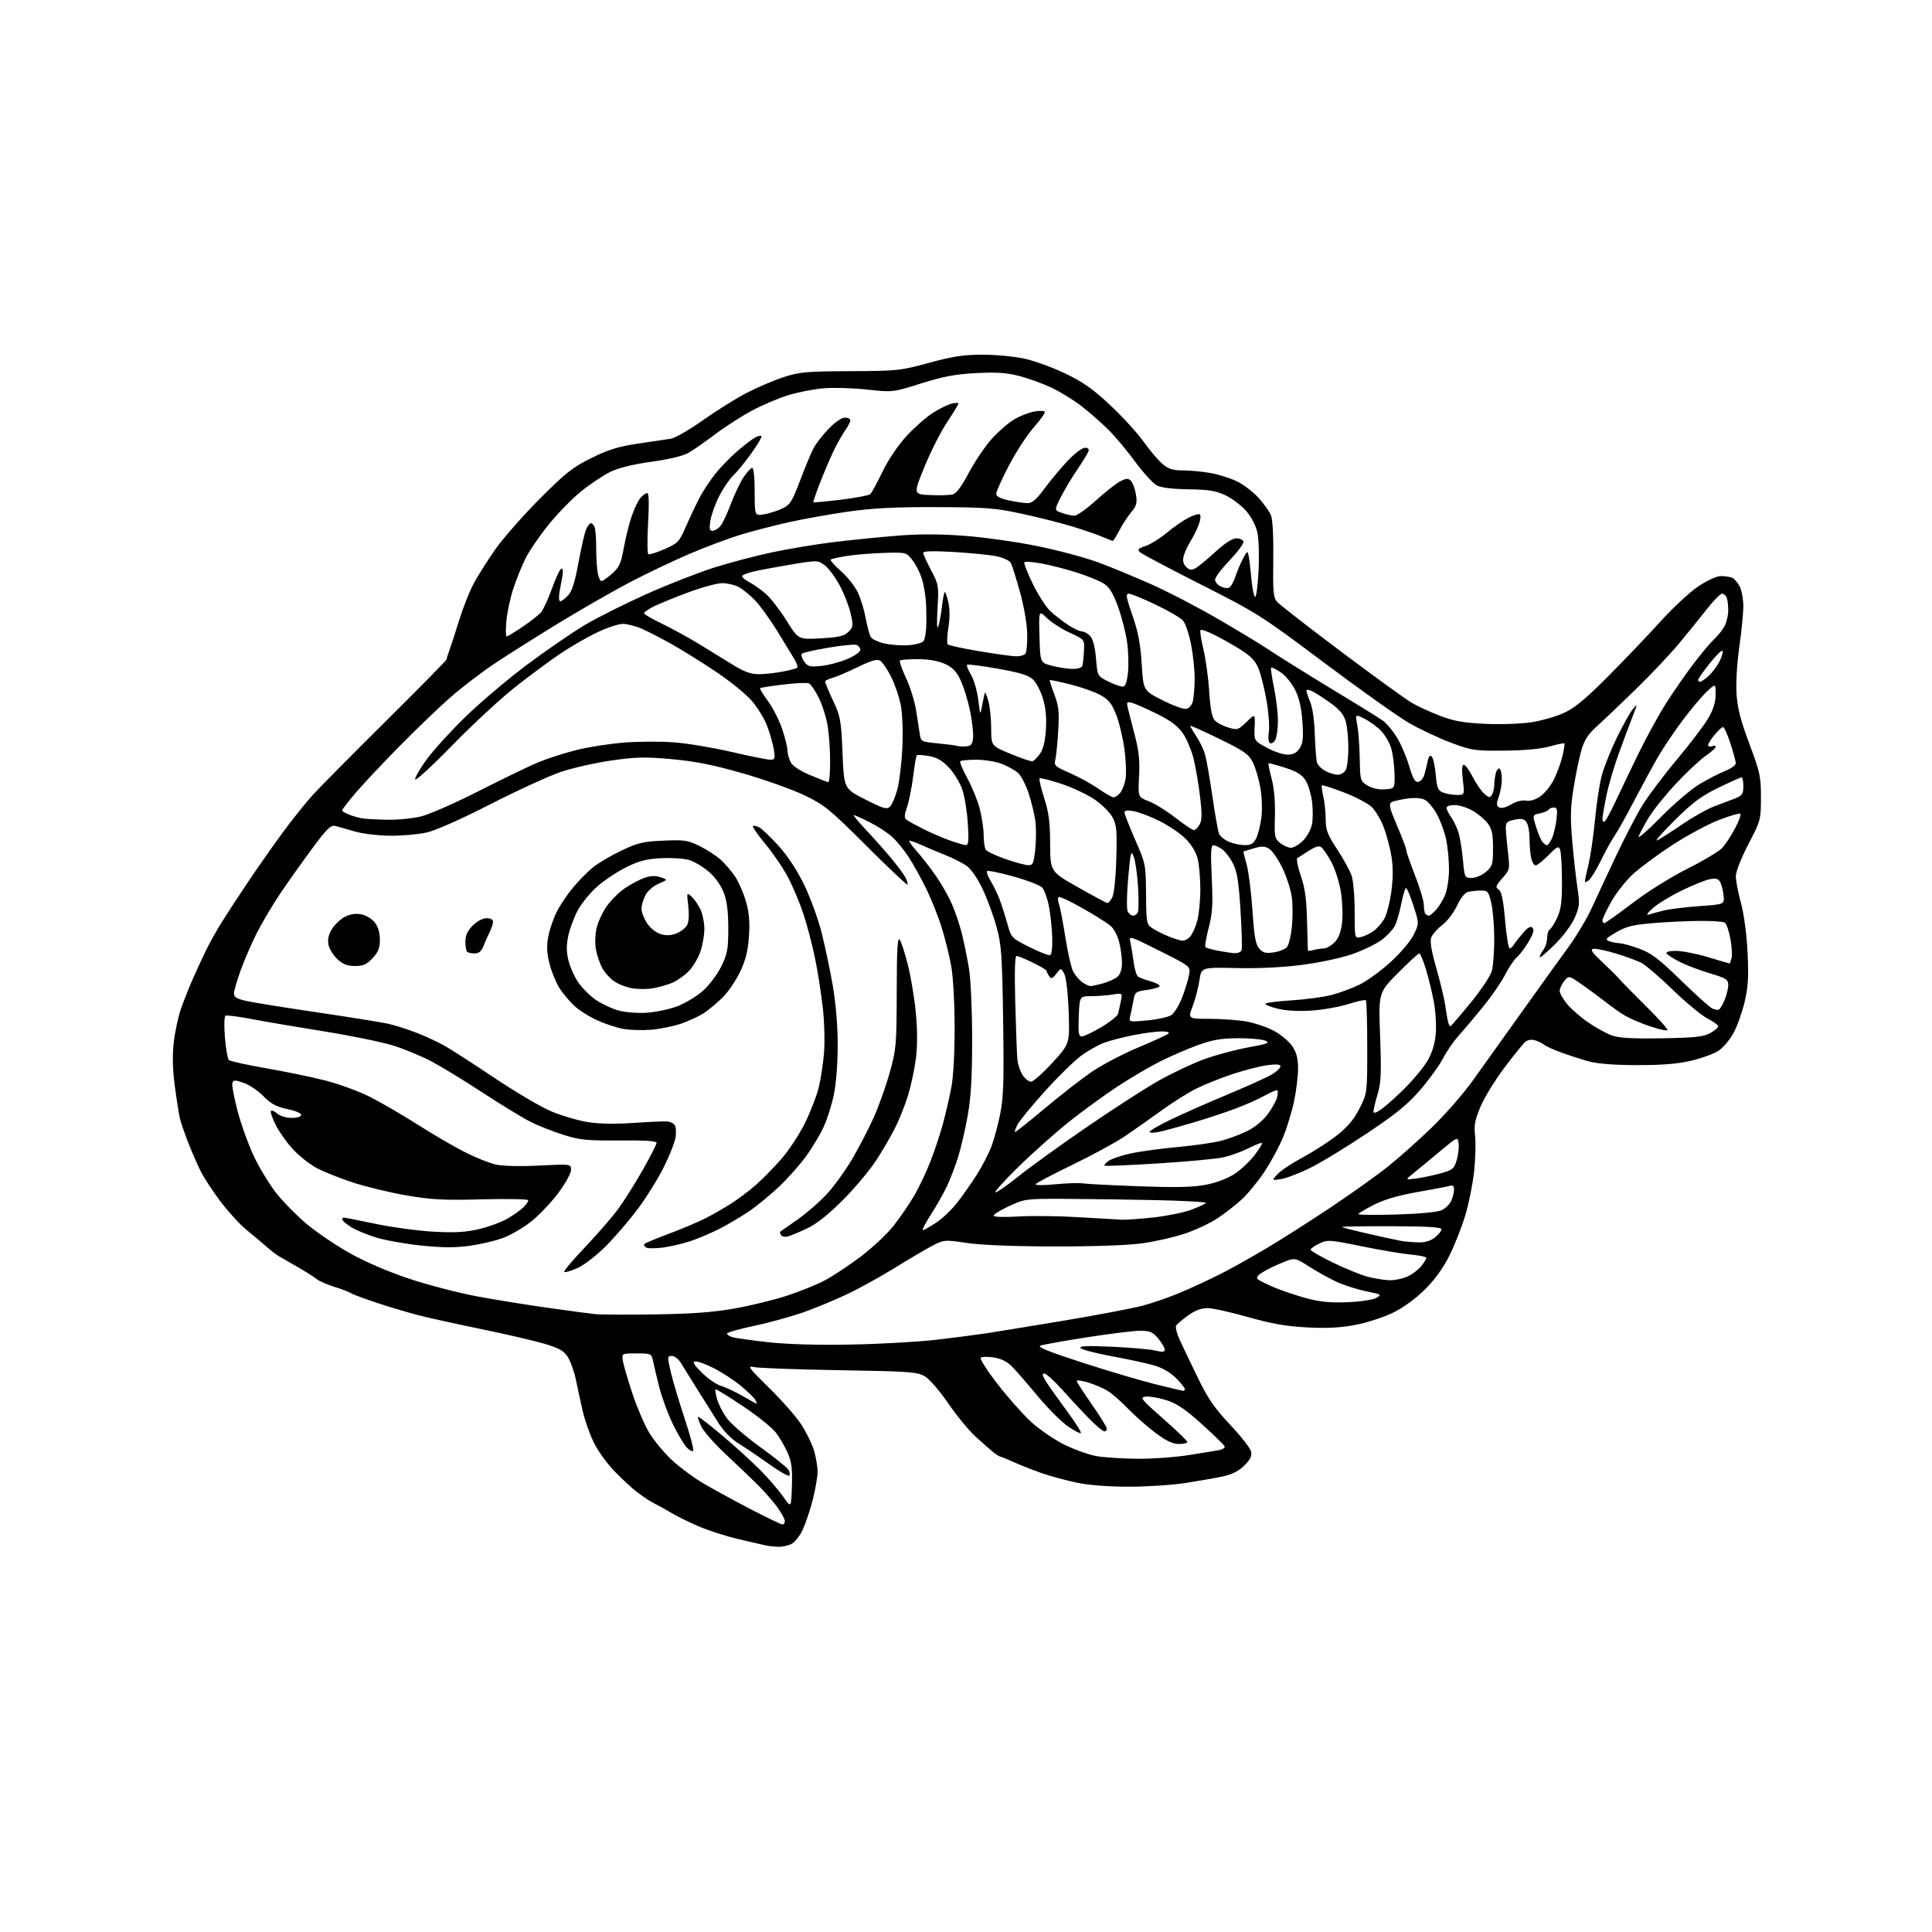<?xml version="1.0" encoding="UTF-8" standalone="no"?>
<svg 
  version="1.1" 
  xmlns="http://www.w3.org/2000/svg" 
  xmlns:xlink="http://www.w3.org/1999/xlink" 
  xmlns:svg="http://www.w3.org/2000/svg"
  xmlns:rdf="http://www.w3.org/1999/02/22-rdf-syntax-ns#"
  xmlns:cc="http://creativecommons.org/ns#"
  xmlns:dc="http://purl.org/dc/elements/1.1/"
  viewBox="0 0 768 768"
  width="768"
  height="768"
>
<style>svg {background-color: white; }</style>"
<path stroke="none" fill="black" fill-rule="evenodd" d="M309.20,614.88C307.72,614.82 305.60,614.58 304.50,614.35C303.40,614.12 298.45,612.98 293.50,611.82C288.55,610.66 281.35,608.33 277.50,606.65C273.65,604.98 268.93,602.65 267.00,601.48C265.07,600.31 262.82,599.03 262.00,598.64C261.18,598.24 259.56,597.37 258.40,596.69C257.25,596.02 254.84,594.35 253.05,592.98C251.26,591.62 247.38,588.02 244.42,585.00C241.45,581.98 237.70,576.80 236.08,573.50C234.46,570.20 232.47,564.58 231.65,561.00C230.83,557.42 229.61,551.80 228.94,548.50C228.26,545.20 226.80,541.11 225.69,539.40C224.06,536.91 222.22,535.88 216.25,534.12C212.17,532.92 201.11,530.35 191.67,528.41C182.22,526.48 171.00,524.00 166.72,522.92C162.44,521.83 154.79,519.56 149.72,517.87C144.65,516.17 140.05,514.46 139.50,514.05C138.95,513.64 136.03,512.52 133.00,511.56C129.97,510.60 126.83,509.24 126.00,508.53C125.17,507.82 121.88,505.72 118.69,503.87C115.49,502.02 112.00,500.01 110.93,499.40C109.86,498.80 107.52,497.00 105.73,495.40C103.93,493.81 100.44,490.87 97.97,488.88C95.49,486.88 90.94,481.93 87.85,477.88C84.76,473.82 81.11,468.25 79.74,465.50C78.37,462.75 76.11,457.57 74.73,454.00C73.34,450.43 71.89,446.15 71.50,444.50C71.11,442.85 70.21,437.14 69.50,431.81C68.62,425.18 68.48,419.68 69.07,414.43C69.54,410.21 70.81,404.22 71.89,401.12C72.97,398.03 75.04,392.80 76.48,389.50C77.93,386.20 80.31,381.02 81.79,378.00C83.26,374.98 86.01,370.02 87.89,367.00C89.76,363.98 94.46,356.77 98.33,351.00C102.19,345.23 108.50,336.23 112.35,331.00C116.19,325.77 121.59,319.02 124.34,316.00C127.09,312.98 140.18,299.76 153.42,286.63C166.66,273.51 177.51,262.48 177.51,262.13C177.52,261.79 178.02,260.15 178.64,258.50C179.25,256.85 181.01,251.45 182.54,246.50C184.07,241.55 186.65,235.03 188.28,232.00C189.90,228.97 193.74,222.90 196.81,218.50C199.88,214.10 207.81,205.06 214.44,198.40C224.89,187.92 227.64,185.74 235.10,182.07C241.81,178.75 245.86,177.50 253.60,176.34C259.04,175.52 264.89,174.66 266.60,174.41C268.30,174.17 274.07,170.86 279.42,167.05C284.78,163.25 292.61,158.36 296.83,156.17C301.05,153.99 307.65,151.17 311.50,149.92C317.76,147.87 320.55,147.62 338.00,147.55C356.73,147.46 357.97,147.33 369.32,144.23C378.76,141.65 383.04,141.00 390.62,141.00C395.84,141.00 403.34,141.71 407.30,142.58C411.26,143.46 418.55,146.11 423.50,148.49C430.46,151.82 434.50,154.67 441.29,161.03C446.13,165.56 452.12,172.11 454.60,175.59C457.09,179.07 460.48,183.07 462.14,184.46C464.53,186.47 466.24,187.00 470.39,187.00C473.27,187.00 478.28,187.49 481.53,188.09C484.77,188.69 489.49,190.23 492.02,191.51C494.56,192.79 498.31,195.70 500.36,197.97C502.41,200.25 504.60,203.32 505.21,204.80C505.91,206.47 506.26,213.18 506.14,222.39C505.97,235.41 506.17,237.54 507.72,239.30C508.70,240.40 520.14,249.29 533.14,259.05C546.14,268.80 558.74,277.94 561.15,279.35C563.55,280.76 568.67,283.11 572.51,284.57C578.00,286.66 581.86,287.34 590.50,287.74C596.65,288.02 604.75,287.74 608.87,287.09C612.92,286.46 618.77,284.76 621.87,283.32C626.06,281.37 630.58,277.60 639.51,268.60C646.12,261.94 655.46,252.15 660.27,246.83C665.08,241.51 671.77,235.32 675.12,233.08C678.64,230.73 682.42,229.00 684.03,229.00C685.57,229.00 687.56,229.28 688.46,229.62C689.35,229.96 690.73,231.52 691.54,233.07C692.34,234.63 693.00,238.16 693.00,240.92C693.00,243.67 692.28,251.01 691.40,257.22C690.46,263.83 690.01,271.60 690.31,276.00C690.69,281.60 691.98,286.59 695.41,295.71C699.62,306.92 700.00,308.66 700.00,316.95C700.00,325.84 699.92,326.13 695.00,335.60C692.06,341.26 690.01,346.51 690.02,348.36C690.03,350.09 690.95,354.88 692.06,359.00C693.27,363.47 694.33,371.41 694.68,378.65C695.16,388.33 694.93,392.31 693.52,398.27C692.55,402.38 690.58,407.92 689.13,410.59C687.68,413.26 685.01,416.44 683.18,417.67C681.35,418.89 676.40,420.69 672.18,421.67C666.68,422.94 660.53,423.43 650.50,423.40C640.85,423.36 634.79,422.85 631.00,421.76C627.98,420.89 623.18,419.33 620.34,418.28C617.50,417.24 614.57,415.91 613.84,415.32C613.10,414.73 611.47,413.93 610.20,413.54C608.82,413.12 607.29,413.34 606.37,414.11C605.52,414.81 601.76,419.46 598.01,424.44C594.27,429.42 589.98,436.42 588.49,439.98C586.29,445.24 585.89,447.41 586.36,451.48C586.68,454.24 586.52,460.55 586.00,465.50C585.48,470.45 583.92,478.29 582.53,482.92C581.14,487.56 578.32,494.76 576.26,498.92C573.79,503.93 570.48,508.54 566.51,512.50C562.80,516.21 557.93,519.76 553.78,521.80C550.08,523.62 543.33,525.81 538.78,526.67C532.79,527.81 527.46,528.09 519.50,527.66C511.22,527.22 505.42,526.20 496.06,523.54C489.22,521.59 481.98,520.00 479.96,520.00C477.50,520.00 474.98,520.96 472.25,522.93C470.02,524.55 467.90,526.36 467.52,526.96C467.15,527.56 467.83,530.18 469.03,532.78C470.22,535.37 473.46,542.14 476.21,547.80C480.18,555.97 482.82,559.80 488.95,566.30C493.20,570.81 496.95,575.58 497.28,576.90C497.75,578.75 497.14,580.06 494.68,582.52C492.43,584.77 489.83,586.09 485.98,586.92C482.97,587.57 476.23,588.75 471.00,589.55C465.77,590.34 455.74,590.99 448.71,590.99C440.91,591.00 432.91,590.38 428.21,589.41C423.97,588.54 417.57,586.81 414.00,585.56C410.43,584.31 405.39,582.32 402.80,581.14C400.22,579.96 397.87,579.00 397.57,579.00C397.27,579.00 396.04,578.21 394.83,577.25C393.63,576.29 390.49,573.54 387.87,571.15C385.24,568.76 380.37,562.84 377.04,557.99C373.72,553.13 369.54,548.27 367.75,547.18C364.75,545.35 362.13,545.16 333.50,544.67C316.45,544.39 301.15,543.82 299.50,543.41C296.93,542.78 297.80,543.95 305.62,551.59C310.64,556.49 316.40,563.03 318.43,566.13C320.46,569.23 322.77,573.91 323.56,576.54C324.35,579.17 325.00,582.97 325.00,585.00C325.00,587.02 324.14,592.05 323.08,596.17C322.03,600.29 320.21,605.70 319.04,608.19C317.84,610.74 315.82,613.22 314.41,613.86C313.03,614.49 310.69,614.95 309.20,614.88zM311.04,606.00C311.57,606.00 312.00,605.39 312.00,604.65C312.00,603.91 310.63,601.41 308.97,599.11C307.30,596.81 303.79,592.80 301.18,590.21C298.56,587.62 292.81,582.12 288.40,578.00C283.99,573.88 279.65,568.93 278.75,567.02C277.86,565.11 277.28,563.38 277.48,563.18C277.68,562.99 282.02,566.35 287.14,570.66C292.25,574.97 299.09,581.20 302.33,584.50C305.58,587.80 309.65,592.52 311.37,595.00C314.50,599.50 314.50,599.50 314.79,590.73C315.02,583.73 314.68,581.07 313.10,577.50C312.02,575.04 309.90,571.43 308.41,569.47C306.92,567.51 300.98,562.76 295.23,558.91C289.47,555.06 284.60,552.07 284.41,552.26C284.21,552.45 284.50,554.21 285.04,556.17C285.58,558.12 287.32,561.53 288.92,563.73C290.52,565.94 296.43,571.06 302.06,575.12C307.69,579.18 312.77,583.27 313.36,584.20C313.95,585.14 314.13,586.21 313.75,586.58C313.38,586.95 309.80,584.91 305.79,582.05C301.78,579.18 296.37,575.53 293.77,573.93C290.85,572.13 287.74,569.00 285.67,565.76C283.83,562.87 280.07,556.90 277.32,552.50C274.57,548.10 271.56,543.26 270.64,541.75C269.71,540.24 268.10,539.00 267.07,539.00C265.26,539.00 265.24,539.28 266.61,545.25C267.40,548.69 269.88,557.04 272.13,563.81C274.37,570.58 275.92,576.41 275.58,576.76C275.23,577.10 274.08,576.51 273.03,575.44C271.97,574.38 269.50,570.23 267.53,566.22C265.56,562.22 263.08,555.47 262.01,551.22C260.95,546.98 259.83,542.26 259.52,540.75C258.99,538.12 258.70,538.00 253.01,538.00C247.05,538.00 247.05,538.00 247.66,541.25C247.99,543.04 249.70,548.85 251.46,554.16C253.21,559.47 256.19,566.38 258.07,569.51C259.96,572.64 264.00,577.54 267.07,580.38C270.13,583.23 275.75,587.40 279.57,589.65C283.38,591.90 291.81,596.50 298.29,599.87C304.78,603.24 310.52,606.00 311.04,606.00zM451.96,579.88C457.71,579.95 466.93,579.30 472.46,578.43C477.98,577.57 483.54,576.66 484.82,576.40C486.10,576.14 487.00,575.50 486.82,574.97C486.64,574.44 482.59,570.48 477.80,566.16C471.11,560.12 467.83,557.91 463.62,556.58C460.60,555.63 456.93,555.00 455.45,555.18C452.98,555.48 453.49,556.12 462.39,563.97C467.68,568.62 472.00,572.79 472.00,573.22C472.00,573.65 470.47,574.00 468.61,574.00C466.17,574.00 463.59,572.78 459.36,569.62C456.14,567.21 451.25,562.91 448.50,560.06C445.75,557.21 442.09,554.00 440.36,552.93C438.63,551.85 435.14,550.34 432.61,549.58C430.07,548.82 428.00,548.52 428.00,548.93C428.00,549.33 430.70,553.53 434.00,558.26C437.30,562.99 440.00,567.34 440.00,567.93C440.00,568.52 439.55,569.00 439.00,569.00C438.44,569.00 435.86,566.85 433.25,564.21C430.64,561.58 425.80,556.41 422.50,552.71C419.20,549.02 415.89,546.00 415.15,546.00C414.17,546.00 414.36,546.88 415.86,549.25C416.99,551.04 420.68,556.24 424.06,560.82C427.44,565.39 429.96,569.37 429.67,569.66C429.38,569.95 427.05,568.76 424.51,567.00C421.96,565.25 416.64,559.93 412.68,555.18C408.73,550.43 404.15,545.15 402.50,543.44C400.43,541.29 398.13,540.11 395.09,539.62C392.66,539.24 390.31,539.29 389.87,539.73C389.43,540.17 392.39,544.83 396.46,550.08C400.52,555.34 406.51,562.10 409.77,565.12C413.03,568.14 419.04,572.26 423.12,574.28C427.21,576.30 433.02,578.36 436.03,578.86C439.04,579.36 446.21,579.82 451.96,579.88zM300.80,557.99C300.96,558.00 300.71,557.31 300.24,556.47C299.77,555.62 297.17,553.10 294.46,550.86C291.75,548.62 286.90,545.46 283.68,543.84C280.46,542.21 277.13,541.02 276.27,541.19C275.16,541.41 275.97,542.71 279.11,545.77C281.52,548.11 284.87,550.42 286.55,550.88C288.22,551.35 292.05,553.13 295.05,554.85C298.05,556.57 300.63,557.99 300.80,557.99zM470.25,552.88C470.66,552.95 471.00,552.62 471.00,552.17C471.00,551.71 469.41,549.74 467.46,547.79C465.21,545.54 462.01,543.70 458.71,542.75C455.84,541.92 448.36,540.30 442.07,539.15C435.79,537.99 430.16,536.53 429.57,535.90C428.77,535.04 431.88,534.90 442.00,535.35C449.43,535.68 457.19,536.36 459.25,536.87C462.15,537.58 463.00,537.49 463.00,536.47C463.00,535.75 461.83,533.77 460.41,532.08C458.21,529.46 457.13,529.00 453.23,529.00C450.71,529.00 441.19,530.17 432.07,531.59C422.96,533.02 414.63,534.51 413.56,534.91C412.18,535.44 417.03,537.39 430.56,541.76C440.98,545.12 454.00,548.97 459.50,550.32C465.00,551.66 469.84,552.82 470.25,552.88zM338.50,534.48C350.05,534.26 365.35,533.39 372.50,532.54C379.65,531.70 388.43,530.56 392.00,530.02C395.57,529.47 409.30,527.23 422.50,525.04C435.70,522.84 449.92,520.15 454.10,519.05C458.29,517.95 465.26,515.53 469.60,513.67C473.95,511.81 480.88,508.58 485.00,506.51C489.12,504.43 497.45,499.79 503.50,496.18C509.55,492.58 521.16,485.18 529.29,479.74C537.43,474.29 547.55,467.07 551.79,463.68C556.03,460.29 563.80,453.37 569.06,448.30C574.31,443.23 581.61,434.90 585.28,429.79C588.94,424.68 597.72,412.40 604.78,402.50C611.85,392.60 620.25,380.90 623.46,376.50C626.67,372.10 630.84,365.12 632.72,361.00C634.61,356.88 638.91,347.65 642.28,340.50C645.66,333.35 650.32,324.35 652.65,320.50C654.98,316.65 661.23,308.32 666.53,302.00C671.82,295.68 677.47,288.25 679.07,285.50C681.09,282.03 681.98,279.14 681.99,276.05C682.00,271.61 682.00,271.61 678.37,275.05C676.37,276.95 672.08,282.04 668.84,286.38C665.59,290.71 661.21,297.24 659.09,300.88C656.98,304.52 652.67,312.45 649.51,318.50C646.35,324.55 642.87,330.76 641.78,332.30C640.68,333.85 638.31,338.13 636.51,341.83C634.72,345.53 632.51,349.16 631.62,349.90C630.73,350.64 630.01,350.85 630.02,350.37C630.02,349.89 630.69,346.80 631.48,343.50C632.28,340.20 633.42,332.32 634.02,326.00C634.61,319.68 635.81,311.80 636.67,308.50C637.53,305.20 640.19,298.45 642.59,293.50C644.98,288.55 647.86,283.38 648.99,282.00C651.03,279.53 651.03,279.56 648.92,285.00C647.74,288.02 645.29,294.60 643.46,299.61C641.63,304.61 639.43,312.13 638.57,316.31C637.71,320.49 637.00,324.64 637.00,325.52C637.00,326.40 637.38,326.88 637.85,326.59C638.31,326.31 640.22,322.80 642.10,318.80C643.97,314.80 648.09,306.21 651.25,299.71C654.41,293.21 659.34,284.20 662.21,279.69C665.07,275.19 669.96,268.12 673.09,264.00C676.21,259.88 679.99,255.38 681.48,254.00C682.97,252.62 684.82,250.28 685.60,248.80C686.37,247.31 687.00,244.54 687.00,242.63C687.00,240.72 686.73,238.45 686.39,237.58C686.06,236.71 685.23,236.00 684.54,236.00C683.86,236.00 681.10,238.81 678.41,242.25C675.72,245.69 670.71,251.88 667.27,256.00C663.83,260.12 656.17,268.23 650.24,274.00C644.32,279.77 637.39,286.38 634.83,288.67C631.29,291.85 629.82,294.11 628.63,298.19C627.78,301.14 626.38,307.88 625.53,313.18C624.26,321.04 624.17,324.99 625.01,334.60C625.58,341.09 626.51,349.41 627.09,353.11C628.02,359.13 627.91,360.35 626.01,364.75C624.78,367.62 621.43,372.11 617.95,375.55C614.68,378.79 612.01,381.00 612.03,380.47C612.05,379.94 612.72,378.63 613.53,377.56C614.34,376.49 615.00,374.38 615.00,372.87C615.00,371.36 615.50,369.81 616.10,369.44C616.71,369.06 618.05,366.90 619.08,364.63C620.55,361.40 620.95,358.21 620.91,350.00C620.88,344.23 620.54,338.70 620.16,337.72C619.55,336.19 618.93,336.49 615.52,339.97C613.36,342.19 611.07,344.00 610.42,344.00C609.78,344.00 608.97,342.59 608.62,340.88C608.28,339.16 608.00,335.64 608.00,333.07C608.00,330.49 607.44,327.64 606.75,326.74C605.79,325.48 604.70,325.27 602.00,325.85C598.93,326.51 598.51,326.97 598.60,329.55C598.65,331.17 599.04,335.46 599.47,339.08C600.22,345.47 600.16,345.75 597.19,349.13C594.55,352.14 594.35,352.73 595.72,353.59C596.89,354.33 597.55,357.48 598.29,365.79C598.83,371.96 599.65,377.00 600.09,377.00C600.54,377.00 601.26,376.39 601.70,375.65C602.14,374.90 603.76,372.81 605.31,371.00C607.31,368.65 608.42,368.02 609.19,368.79C609.96,369.56 609.55,371.10 607.74,374.19C606.35,376.56 604.21,379.40 603.00,380.50C601.78,381.60 599.66,384.75 598.28,387.50C596.90,390.25 593.04,395.88 589.69,400.00C586.35,404.12 581.93,409.37 579.87,411.66C577.81,413.95 575.02,418.00 573.66,420.66C572.31,423.32 568.31,428.88 564.78,433.00C559.70,438.93 555.24,442.59 543.47,450.47C535.28,455.96 525.07,462.18 520.77,464.29C516.48,466.40 511.28,468.39 509.23,468.71C505.50,469.28 505.50,469.28 507.81,466.76C509.08,465.37 513.68,462.32 518.03,459.98C522.38,457.64 528.54,453.65 531.72,451.11C535.84,447.82 538.36,444.78 540.50,440.50C543.50,434.50 543.50,434.50 543.50,416.33C543.50,406.34 543.26,397.92 542.96,397.62C542.66,397.33 539.51,398.00 535.96,399.13C532.41,400.26 525.85,401.42 521.39,401.72C516.47,402.05 511.25,401.78 508.14,401.03C505.31,400.36 503.00,399.46 503.00,399.05C503.00,398.64 507.61,398.02 513.25,397.67C518.89,397.32 526.12,396.35 529.33,395.51C532.54,394.67 537.57,392.81 540.51,391.36C543.45,389.92 549.00,385.88 552.84,382.37C556.80,378.76 560.76,374.07 561.98,371.54C564.14,367.08 564.14,367.08 561.87,360.04C560.63,356.17 559.30,353.00 558.93,353.00C558.56,353.00 557.71,355.81 557.03,359.24C556.36,362.67 555.20,366.64 554.46,368.07C553.72,369.50 551.41,371.97 549.33,373.56C547.25,375.15 542.06,377.68 537.81,379.19C533.41,380.74 524.76,382.62 517.78,383.53C509.98,384.55 500.40,385.02 491.53,384.82C477.55,384.50 477.55,384.50 476.79,389.70C476.37,392.56 475.17,397.17 474.11,399.95C472.19,405.00 472.19,405.00 480.76,405.00C485.48,405.00 492.08,405.48 495.43,406.06C498.79,406.65 503.76,408.33 506.48,409.81C509.21,411.29 512.46,414.03 513.72,415.90C515.39,418.39 516.00,420.73 516.00,424.69C516.00,427.66 515.31,433.44 514.46,437.53C513.62,441.63 511.66,448.08 510.12,451.87C508.58,455.65 505.23,461.89 502.68,465.73C500.13,469.57 496.06,474.53 493.64,476.76C491.22,479.00 486.82,482.41 483.87,484.36C480.92,486.30 475.12,489.01 471.00,490.38C466.88,491.75 459.45,493.46 454.50,494.18C448.83,495.01 435.89,495.49 419.50,495.48C403.02,495.46 390.18,494.96 384.44,494.11C375.65,492.80 375.25,492.83 370.94,495.03C368.50,496.28 361.77,500.23 356.00,503.81C350.23,507.39 341.45,512.24 336.50,514.57C331.55,516.91 323.68,520.16 319.00,521.79C314.32,523.42 305.66,525.79 299.75,527.05C293.84,528.30 289.00,529.68 289.00,530.10C289.00,530.52 289.96,531.17 291.13,531.54C292.30,531.91 298.71,532.82 305.38,533.55C313.16,534.40 325.02,534.74 338.50,534.48zM260.50,522.49C275.10,522.28 283.60,521.64 292.00,520.15C298.32,519.03 307.73,516.73 312.89,515.04C318.06,513.35 324.82,510.61 327.92,508.96C331.02,507.31 337.38,503.09 342.05,499.59C346.72,496.08 352.63,490.54 355.20,487.28C357.76,484.02 361.46,478.62 363.41,475.29C365.36,471.96 368.32,465.70 369.99,461.37C371.65,457.05 373.86,450.36 374.89,446.51C375.92,442.65 377.38,436.35 378.13,432.50C378.97,428.23 379.49,418.87 379.48,408.50C379.47,398.71 378.89,388.32 378.12,384.00C377.38,379.88 375.65,372.90 374.27,368.50C372.90,364.10 370.03,356.98 367.89,352.68C365.75,348.37 362.59,342.75 360.87,340.18C359.15,337.60 356.34,334.21 354.62,332.64C352.90,331.07 348.93,328.48 345.78,326.89C342.63,325.30 339.75,324.00 339.38,324.00C339.00,324.00 341.13,326.59 344.12,329.75C347.10,332.91 351.60,337.98 354.13,341.00C356.66,344.02 359.28,347.55 359.94,348.84C360.61,350.12 360.96,351.37 360.72,351.62C360.47,351.86 353.12,344.93 344.38,336.20C329.84,321.68 327.77,319.99 319.82,316.16C315.05,313.86 304.04,309.94 295.36,307.44C283.49,304.04 276.47,302.63 267.04,301.78C256.38,300.82 252.77,300.91 242.95,302.32C236.60,303.24 227.59,305.28 222.94,306.85C218.28,308.43 205.70,314.19 194.98,319.67C183.16,325.71 173.14,330.15 169.50,330.96C166.20,331.69 159.68,332.26 155.00,332.21C150.32,332.17 144.03,331.41 141.00,330.51C137.97,329.62 134.52,328.64 133.32,328.34C131.50,327.88 130.02,329.32 124.09,337.31C120.21,342.54 114.51,350.58 111.42,355.16C108.34,359.75 104.11,366.88 102.03,371.00C99.95,375.12 97.07,381.79 95.63,385.81C94.18,389.83 93.00,393.96 93.00,394.98C93.00,396.41 94.21,397.09 98.25,397.97C101.14,398.59 113.85,400.62 126.50,402.49C139.15,404.35 151.73,406.38 154.45,406.99C157.18,407.60 162.35,409.27 165.95,410.69C169.55,412.11 174.53,414.44 177.00,415.85C179.47,417.27 188.36,423.01 196.74,428.61C205.12,434.22 215.27,440.18 219.30,441.85C223.33,443.53 229.75,445.41 233.56,446.03C238.13,446.78 244.43,446.89 252.00,446.37C258.32,445.93 264.38,445.68 265.46,445.81C266.53,445.94 267.79,446.60 268.24,447.27C268.70,447.95 268.84,450.07 268.57,452.00C268.29,453.93 266.24,459.18 264.01,463.69C261.79,468.19 257.20,475.61 253.82,480.19C250.44,484.76 244.63,491.55 240.92,495.27C237.08,499.12 232.16,502.93 229.50,504.10C226.93,505.24 224.58,505.92 224.28,505.61C223.97,505.30 227.69,500.89 232.54,495.79C237.39,490.69 243.31,483.87 245.70,480.62C248.09,477.37 252.51,470.36 255.52,465.04C258.54,459.72 261.00,454.89 261.00,454.29C261.00,453.56 256.25,453.25 246.25,453.34C233.33,453.45 230.57,453.18 224.00,451.12C219.88,449.83 213.97,447.50 210.88,445.94C207.79,444.38 199.35,439.24 192.13,434.51C184.91,429.78 175.74,424.18 171.75,422.05C167.76,419.92 160.82,417.03 156.33,415.63C151.83,414.23 139.46,411.69 128.83,409.99C118.20,408.29 105.22,406.08 100.00,405.08C94.78,404.08 90.10,403.49 89.62,403.77C89.13,404.05 89.04,407.93 89.41,412.38C89.78,416.84 90.48,420.88 90.96,421.36C91.44,421.84 98.06,423.31 105.67,424.63C113.28,425.94 123.89,428.13 129.25,429.50C134.62,430.86 142.59,433.78 146.96,435.98C151.33,438.18 159.84,443.12 165.87,446.96C171.90,450.80 180.35,455.74 184.66,457.93C188.97,460.12 194.60,462.38 197.16,462.94C199.93,463.55 206.93,463.71 214.41,463.33C227.00,462.69 227.00,462.69 226.99,465.10C226.99,466.43 224.68,470.57 221.82,474.37C218.99,478.14 214.15,483.21 211.08,485.63C208.01,488.05 203.06,490.94 200.08,492.06C197.11,493.18 191.16,494.59 186.87,495.20C181.10,496.01 176.09,496.00 167.60,495.14C161.29,494.50 153.11,493.04 149.42,491.90C145.73,490.76 141.21,488.86 139.37,487.67C137.53,486.47 136.02,485.16 136.01,484.75C136.01,484.34 136.34,484.01 136.75,484.02C137.16,484.03 142.90,485.16 149.50,486.54C156.10,487.91 166.45,489.30 172.50,489.63C180.91,490.08 185.15,489.83 190.48,488.57C194.32,487.67 199.42,485.77 201.83,484.36C204.24,482.95 207.06,480.94 208.10,479.90C209.15,478.85 210.00,477.61 210.00,477.13C210.00,476.66 201.79,476.49 191.75,476.75C176.35,477.16 171.62,476.92 161.49,475.18C154.89,474.05 145.22,471.70 139.99,469.97C134.77,468.23 128.35,465.65 125.73,464.23C123.10,462.81 118.98,459.54 116.56,456.96C114.14,454.38 111.03,450.01 109.63,447.25C108.23,444.50 107.37,441.96 107.71,441.62C108.06,441.28 109.15,441.73 110.15,442.63C111.14,443.53 113.60,444.32 115.62,444.38C117.64,444.45 119.48,443.98 119.70,443.33C119.95,442.61 117.89,441.69 114.31,440.91C109.77,439.92 107.68,438.80 104.75,435.78C102.68,433.65 99.18,431.27 96.95,430.48C93.52,429.27 92.83,429.27 92.38,430.45C92.09,431.21 93.02,436.26 94.45,441.67C95.87,447.07 98.84,455.27 101.04,459.88C103.23,464.48 107.25,471.04 109.96,474.45C112.68,477.86 118.07,483.32 121.94,486.58C125.82,489.83 133.52,495.05 139.06,498.16C145.27,501.65 154.36,505.55 162.81,508.36C170.34,510.86 182.57,514.03 190.00,515.40C197.43,516.76 210.03,518.80 218.00,519.91C225.97,521.03 234.30,522.14 236.50,522.37C238.70,522.60 249.50,522.66 260.50,522.49zM535.53,517.66C540.50,517.46 545.68,516.70 547.03,515.96C549.40,514.67 549.25,514.57 543.08,513.31C539.55,512.58 534.32,510.92 531.47,509.61C528.61,508.30 523.68,505.58 520.51,503.55C514.75,499.87 514.75,499.87 509.63,501.95C506.81,503.09 503.25,504.85 501.71,505.86C499.56,507.27 499.22,507.92 500.21,508.67C500.92,509.22 503.91,510.67 506.85,511.90C509.79,513.13 515.42,515.01 519.35,516.08C524.66,517.52 528.82,517.92 535.53,517.66zM552.35,508.91C554.47,508.96 557.74,508.27 559.63,507.37C561.51,506.48 563.94,504.62 565.03,503.24C566.11,501.86 567.00,500.41 567.00,500.01C567.00,499.61 564.19,499.02 560.75,498.70C557.31,498.38 548.51,496.89 541.20,495.40C528.52,492.81 527.73,492.76 524.45,494.32C522.55,495.23 521.00,496.33 521.00,496.78C521.00,497.22 524.94,499.51 529.75,501.85C534.56,504.20 540.75,506.73 543.50,507.47C546.25,508.21 550.23,508.86 552.35,508.91zM263.50,495.92C260.51,496.32 257.50,496.31 256.81,495.88C256.12,495.46 255.84,494.83 256.19,494.48C256.53,494.13 260.95,492.29 266.01,490.39C271.07,488.49 277.52,485.76 280.35,484.33C283.18,482.90 287.75,480.29 290.50,478.53C293.25,476.77 297.66,473.47 300.29,471.19C302.92,468.90 307.54,464.22 310.55,460.77C313.56,457.32 317.79,450.90 319.96,446.50C322.12,442.10 324.57,435.80 325.40,432.50C326.24,429.20 327.21,422.90 327.56,418.50C327.92,414.10 327.70,406.00 327.07,400.50C326.45,395.00 325.06,386.18 323.98,380.90C322.90,375.61 320.84,367.74 319.40,363.40C317.96,359.05 315.24,352.55 313.36,348.94C311.48,345.33 307.43,339.34 304.36,335.64C301.28,331.93 299.01,328.66 299.30,328.37C299.59,328.08 300.72,328.32 301.81,328.90C302.90,329.48 306.36,332.78 309.49,336.23C313.03,340.13 316.85,345.92 319.60,351.57C322.03,356.56 325.16,365.11 326.56,370.57C327.95,376.03 329.97,385.61 331.05,391.85C332.27,398.94 333.00,407.83 333.00,415.53C333.00,422.79 332.37,430.88 331.46,435.18C330.62,439.19 328.82,444.91 327.46,447.87C326.10,450.83 323.02,456.01 320.61,459.38C318.20,462.74 313.36,468.23 309.86,471.56C306.36,474.90 300.80,479.45 297.50,481.68C294.20,483.90 288.80,487.08 285.50,488.72C282.20,490.37 277.12,492.50 274.22,493.45C271.32,494.40 266.49,495.51 263.50,495.92zM563.62,493.86C566.42,493.96 568.57,493.34 570.37,491.93C571.81,490.79 573.00,489.33 573.00,488.68C573.00,487.82 567.65,487.48 553.03,487.44C542.04,487.41 533.23,487.56 533.44,487.77C533.65,487.98 538.47,489.21 544.16,490.50C549.85,491.80 555.62,493.05 557.00,493.29C558.38,493.53 561.35,493.79 563.62,493.86zM313.33,491.46C312.14,491.80 310.86,491.58 310.48,490.97C310.11,490.37 309.96,489.76 310.15,489.62C310.34,489.49 313.47,487.29 317.09,484.75C320.72,482.20 326.02,477.57 328.87,474.45C331.72,471.33 336.19,465.12 338.81,460.64C341.43,456.16 345.24,448.82 347.27,444.32C349.31,439.83 352.19,431.73 353.69,426.32C356.28,417.01 356.42,415.34 356.46,394.23C356.49,377.35 356.78,372.34 357.64,373.52C358.26,374.37 359.74,378.93 360.92,383.64C362.10,388.35 363.52,396.91 364.06,402.65C364.71,409.47 364.71,415.78 364.08,420.80C363.54,425.03 362.13,431.65 360.94,435.50C359.75,439.35 357.41,445.19 355.75,448.48C354.09,451.77 350.67,457.62 348.15,461.48C345.63,465.34 339.72,472.35 335.03,477.06C329.42,482.70 324.62,486.52 321.00,488.23C317.98,489.67 314.53,491.12 313.33,491.46zM366.85,489.00C367.29,489.00 369.71,487.64 372.23,485.97C374.74,484.31 378.59,480.59 380.79,477.72C382.98,474.85 386.40,469.94 388.38,466.82C390.36,463.69 392.86,458.89 393.94,456.15C395.02,453.41 396.64,447.53 397.54,443.09C398.91,436.36 399.11,430.11 398.76,405.75C398.38,379.61 398.10,375.65 396.15,368.50C394.95,364.10 392.46,357.31 390.61,353.41C388.63,349.23 386.03,345.45 384.29,344.21C382.67,343.05 378.93,341.16 376.00,340.00C373.06,338.84 368.67,336.99 366.23,335.88C363.80,334.77 361.64,334.03 361.44,334.23C361.23,334.43 362.65,336.38 364.58,338.55C366.51,340.72 369.86,345.04 372.01,348.15C374.17,351.25 377.02,356.25 378.35,359.25C379.67,362.25 381.47,367.58 382.35,371.10C383.22,374.62 384.50,380.88 385.18,385.00C385.89,389.27 386.43,401.34 386.44,413.00C386.44,428.27 385.99,436.05 384.67,443.50C383.69,449.00 381.97,456.43 380.85,460.00C379.73,463.57 377.73,468.79 376.41,471.59C375.09,474.39 372.21,479.45 370.02,482.84C367.84,486.23 366.41,489.00 366.85,489.00zM445.79,484.85C447.60,484.93 453.41,484.52 458.70,483.93C463.98,483.34 470.71,481.96 473.64,480.86C476.57,479.77 479.15,478.56 479.38,478.19C479.61,477.81 470.51,477.30 459.15,477.06C447.79,476.82 431.52,476.60 423.00,476.56C407.96,476.50 407.32,476.59 401.25,479.39C397.81,480.97 395.00,482.70 395.00,483.22C395.00,483.78 398.89,483.93 404.75,483.57C410.11,483.25 420.80,483.37 428.50,483.84C436.20,484.31 443.98,484.76 445.79,484.85zM555.25,482.78C564.57,482.50 571.53,481.82 573.14,481.05C574.59,480.35 576.28,478.68 576.89,477.34C577.50,476.00 578.00,474.00 578.00,472.89C578.00,471.43 577.51,471.01 576.25,471.40C575.29,471.69 569.52,472.80 563.43,473.86C555.95,475.17 550.35,476.81 546.18,478.91C542.78,480.63 540.00,482.30 540.00,482.64C540.00,482.97 546.86,483.03 555.25,482.78zM395.72,473.98C396.39,473.99 400.44,471.17 404.72,467.72C409.00,464.26 421.18,455.47 431.80,448.17C442.41,440.88 455.46,432.46 460.80,429.47C466.13,426.48 474.19,422.69 478.70,421.05C483.21,419.40 491.06,417.30 496.13,416.37C504.10,414.91 505.03,414.54 502.93,413.67C501.59,413.11 496.68,412.68 492.00,412.71C485.33,412.76 481.89,413.36 476.00,415.51C471.88,417.02 465.12,419.95 461.00,422.02C456.88,424.10 449.34,428.53 444.25,431.88C439.16,435.23 430.61,441.44 425.25,445.69C419.89,449.94 410.77,458.04 405.00,463.69C399.23,469.33 395.05,473.96 395.72,473.98zM419.32,470.78C423.82,470.34 428.85,470.18 430.50,470.42C432.15,470.67 442.32,471.18 453.11,471.57C468.03,472.10 474.36,471.95 479.59,470.91C483.82,470.07 488.18,468.38 490.95,466.52C493.41,464.86 496.93,461.53 498.76,459.12C500.58,456.71 501.90,454.56 501.68,454.34C501.46,454.12 499.06,455.06 496.34,456.42C493.63,457.78 489.18,459.41 486.45,460.03C483.73,460.66 472.05,461.75 460.50,462.47C448.95,463.20 439.31,463.60 439.07,463.38C438.84,463.16 439.51,462.33 440.57,461.54C441.63,460.74 445.43,459.42 449.00,458.61C452.57,457.79 461.01,456.62 467.73,456.01C474.46,455.40 482.46,454.25 485.50,453.46C488.54,452.67 493.28,450.88 496.03,449.49C498.97,448.00 502.26,445.24 504.04,442.79C505.70,440.50 507.32,437.56 507.65,436.26C507.97,434.97 508.03,433.70 507.77,433.44C507.51,433.18 505.31,434.08 502.87,435.45C500.44,436.81 495.31,439.11 491.47,440.56C487.64,442.01 480.20,444.48 474.95,446.05C469.70,447.62 463.51,449.32 461.20,449.84C458.89,450.36 457.00,450.41 457.00,449.94C457.00,449.48 460.71,447.31 465.25,445.12C469.79,442.93 480.02,438.40 488.00,435.07C495.98,431.73 503.96,428.11 505.75,427.02C507.54,425.92 509.00,424.51 509.00,423.89C509.00,423.09 507.42,422.95 503.75,423.43C500.86,423.81 494.57,425.43 489.78,427.03C484.98,428.63 478.46,431.26 475.28,432.86C472.10,434.47 465.90,438.40 461.50,441.59C457.10,444.79 450.57,449.37 447.00,451.78C443.43,454.18 434.14,459.23 426.36,463.00C418.58,466.76 411.97,470.24 411.68,470.72C411.37,471.21 414.70,471.24 419.32,470.78zM563.00,468.46C565.48,468.13 569.85,467.21 572.72,466.41C577.43,465.10 578.04,464.61 579.05,461.21C579.67,459.15 580.03,456.18 579.84,454.61C579.50,451.77 579.50,451.77 572.46,457.63C568.59,460.86 563.86,464.75 561.96,466.28C558.50,469.06 558.50,469.06 563.00,468.46zM403.52,450.00C403.83,450.00 409.13,445.78 415.29,440.61C421.46,435.45 429.81,428.95 433.86,426.16C437.91,423.38 446.23,419.00 452.36,416.43C458.49,413.87 463.93,411.37 464.45,410.88C465.01,410.36 463.93,410.00 461.79,410.00C459.80,410.00 454.87,410.64 450.84,411.43C446.80,412.21 441.54,413.56 439.14,414.42C436.75,415.28 432.55,417.63 429.81,419.64C427.07,421.65 420.58,428.00 415.39,433.76C410.19,439.51 405.27,445.52 404.44,447.11C403.62,448.70 403.21,450.00 403.52,450.00zM549.25,440.83C551.04,439.56 555.25,435.77 558.62,432.41C561.99,429.04 565.97,424.20 567.47,421.65C569.25,418.60 570.37,414.97 570.73,411.09C571.02,407.84 570.69,402.10 569.99,398.34C569.30,394.58 567.87,388.69 566.82,385.25C565.78,381.81 564.59,379.00 564.19,379.00C563.78,379.00 559.97,382.50 555.72,386.78C547.98,394.57 547.98,394.57 548.62,412.03C549.16,426.62 548.99,430.39 547.63,434.93C546.73,437.92 546.00,440.99 546.00,441.75C546.00,442.74 546.92,442.48 549.25,440.83zM409.87,429.98C410.76,429.97 414.60,426.57 418.38,422.42C425.26,414.87 425.26,414.87 424.80,402.19C424.53,394.59 423.82,388.53 423.05,387.09C421.75,384.67 421.75,384.67 419.88,387.09C418.30,389.14 417.87,389.27 417.02,388.00C416.48,387.18 416.02,386.24 416.02,385.91C416.01,385.59 413.55,384.13 410.56,382.66C407.57,381.20 404.67,380.00 404.10,380.00C403.43,380.00 403.25,386.33 403.58,398.75C403.85,409.06 404.23,419.13 404.42,421.11C404.61,423.10 405.55,425.91 406.50,427.36C407.45,428.81 408.97,429.99 409.87,429.98zM660.50,412.74C673.56,412.53 677.10,412.16 679.75,410.72C681.54,409.74 683.00,408.52 683.00,407.99C683.00,407.47 681.09,406.06 678.75,404.87C676.41,403.68 670.23,398.56 665.00,393.50C659.77,388.44 654.15,383.61 652.50,382.76C650.85,381.90 646.26,380.22 642.30,379.02C638.34,377.82 634.31,376.99 633.36,377.17C632.03,377.43 632.89,378.69 636.98,382.50C639.93,385.25 643.05,388.35 643.92,389.39C644.79,390.43 649.53,395.25 654.45,400.11C659.37,404.96 663.14,409.19 662.82,409.52C662.50,409.84 659.37,409.14 655.87,407.96C652.37,406.79 647.92,404.89 646.00,403.75C644.08,402.60 640.70,400.24 638.50,398.49C636.30,396.75 632.06,393.61 629.07,391.53C623.64,387.73 623.64,387.73 621.82,389.98C620.82,391.21 620.00,392.97 620.00,393.88C620.00,394.80 621.32,397.15 622.94,399.11C624.55,401.07 628.31,404.35 631.30,406.40C634.28,408.46 638.47,410.78 640.61,411.57C643.51,412.63 648.58,412.93 660.50,412.74zM430.02,412.00C430.86,412.00 434.34,410.35 437.76,408.32C441.18,406.30 444.17,403.94 444.41,403.07C444.65,402.21 445.16,399.97 445.54,398.10C446.22,394.70 446.22,394.70 442.36,395.34C440.24,395.69 436.40,395.98 433.83,395.99C429.15,396.00 429.15,396.00 428.83,404.00C428.56,410.65 428.76,412.00 430.02,412.00zM258.86,409.34C255.36,409.62 250.38,409.48 247.78,409.01C245.18,408.55 240.46,406.99 237.28,405.53C234.10,404.08 229.99,401.45 228.14,399.70C226.29,397.94 223.69,394.80 222.36,392.73C221.04,390.65 219.28,386.35 218.46,383.17C217.34,378.77 217.22,376.14 217.96,372.22C218.50,369.38 220.05,364.91 221.40,362.28C222.75,359.65 225.69,355.31 227.93,352.64C230.17,349.97 233.69,346.42 235.75,344.76C237.81,343.09 242.86,340.12 246.97,338.15C253.50,335.02 255.59,334.52 263.71,334.17C272.17,333.80 273.46,333.99 278.25,336.39C281.14,337.83 284.94,340.33 286.69,341.94C288.45,343.55 291.00,346.59 292.37,348.68C293.74,350.78 295.62,355.18 296.56,358.45C297.80,362.79 298.11,366.52 297.72,372.20C297.33,377.97 296.42,381.62 294.23,386.25C292.60,389.69 289.52,394.24 287.39,396.37C285.25,398.50 281.92,401.30 280.00,402.59C278.07,403.88 273.96,405.81 270.86,406.88C267.76,407.94 262.36,409.05 258.86,409.34zM576.52,408.00C576.73,408.00 580.30,403.85 584.46,398.78C588.62,393.72 592.47,387.98 593.01,386.03C593.55,384.09 593.99,378.37 593.99,373.33C594.00,368.28 593.47,361.87 592.83,359.08C591.73,354.32 591.46,354.00 588.58,354.01C586.89,354.02 584.58,354.27 583.47,354.57C582.26,354.90 580.51,357.13 579.18,360.04C577.93,362.75 575.32,366.18 573.36,367.67C571.40,369.17 569.42,371.39 568.95,372.62C568.36,374.18 568.98,377.94 571.00,385.00C572.59,390.58 574.18,397.25 574.53,399.82C574.88,402.39 575.39,405.29 575.65,406.25C575.92,407.21 576.31,408.00 576.52,408.00zM456.07,405.63C460.12,405.25 464.42,404.30 465.63,403.50C466.84,402.71 468.81,399.46 470.01,396.28C471.21,393.10 472.42,389.07 472.71,387.32C473.24,384.14 473.24,384.14 460.99,377.99C448.74,371.85 448.74,371.85 449.36,374.68C449.71,376.23 450.28,379.75 450.65,382.50C451.01,385.25 451.80,387.84 452.40,388.25C453.01,388.66 455.19,389.47 457.25,390.04C459.31,390.61 461.00,391.47 461.00,391.94C461.00,392.42 458.79,393.12 456.10,393.49C451.40,394.13 451.16,394.32 450.53,397.83C450.16,399.85 449.60,402.58 449.28,403.91C448.70,406.31 448.70,406.31 456.07,405.63zM257.00,402.58C260.58,402.35 266.04,401.21 269.15,400.05C272.25,398.88 276.84,396.13 279.34,393.93C281.90,391.68 285.12,387.43 286.69,384.21C289.17,379.17 289.50,377.39 289.50,369.00C289.50,362.19 288.98,358.16 287.67,354.76C286.56,351.87 284.23,348.64 281.72,346.49C279.45,344.55 275.95,342.46 273.94,341.86C271.92,341.26 266.94,340.94 262.85,341.14C257.00,341.44 254.05,342.20 248.96,344.72C245.41,346.48 240.24,349.91 237.47,352.34C234.71,354.77 231.23,359.00 229.75,361.73C228.26,364.45 226.55,369.02 225.93,371.88C225.11,375.74 225.11,378.29 225.97,381.79C226.60,384.38 228.34,388.29 229.84,390.47C231.34,392.66 234.42,395.76 236.70,397.36C238.98,398.96 243.02,400.88 245.67,401.63C248.47,402.42 253.23,402.82 257.00,402.58zM683.33,401.30C683.81,401.00 684.83,399.25 685.60,397.41C686.37,395.57 687.00,392.94 687.00,391.57C687.00,389.35 686.23,388.86 679.75,386.93C675.76,385.74 670.39,383.71 667.82,382.41C665.25,381.10 662.86,379.58 662.51,379.02C662.12,378.39 663.54,378.00 666.26,378.00C668.68,378.00 674.41,379.12 679.00,380.50C683.59,381.88 687.45,383.00 687.56,383.00C687.67,383.00 688.02,382.04 688.32,380.87C688.63,379.69 688.42,376.21 687.84,373.12C687.27,370.03 686.29,367.17 685.65,366.77C685.02,366.36 680.67,366.05 676.00,366.07C671.33,366.09 663.00,366.47 657.50,366.92C649.27,367.58 646.63,368.22 642.58,370.54C638.40,372.94 637.95,373.47 639.58,374.11C640.64,374.52 642.50,374.89 643.71,374.93C644.93,374.97 648.53,375.96 651.71,377.14C656.42,378.88 659.47,381.20 668.00,389.51C673.77,395.13 679.39,400.20 680.48,400.78C681.57,401.36 682.85,401.59 683.33,401.30zM259.68,392.84C257.38,393.26 253.57,393.26 251.22,392.85C248.87,392.43 245.60,391.14 243.96,389.97C242.31,388.80 240.23,386.42 239.32,384.67C238.41,382.93 237.32,379.70 236.90,377.50C236.48,375.30 236.57,371.54 237.10,369.14C237.63,366.74 239.41,362.81 241.06,360.42C242.71,358.02 245.96,354.76 248.28,353.17C250.60,351.58 254.11,349.71 256.08,349.00C258.64,348.09 260.49,348.01 262.58,348.72C265.50,349.71 265.50,349.71 261.82,351.28C259.68,352.19 257.47,354.12 256.57,355.87C255.70,357.54 255.00,359.98 255.00,361.30C255.00,362.62 256.02,365.22 257.27,367.07C258.59,369.04 260.86,370.82 262.73,371.35C264.95,371.99 266.88,371.88 269.00,371.00C270.69,370.30 272.56,368.82 273.16,367.71C273.81,366.49 273.98,363.49 273.59,360.16C272.95,354.72 272.97,354.66 274.90,356.41C275.98,357.38 277.57,359.67 278.43,361.49C279.29,363.31 280.00,366.79 280.00,369.22C280.00,371.65 279.28,375.76 278.40,378.35C277.52,380.93 275.39,384.45 273.68,386.17C271.96,387.88 269.05,389.92 267.21,390.69C265.36,391.46 261.97,392.43 259.68,392.84zM433.47,391.99C434.04,391.99 436.30,391.50 438.50,390.90C440.70,390.29 443.29,389.10 444.25,388.25C445.35,387.27 446.00,385.24 446.00,382.79C446.00,380.64 445.51,376.92 444.90,374.53C444.30,372.13 442.84,369.28 441.65,368.20C440.47,367.12 435.48,363.95 430.57,361.17C425.66,358.38 421.29,356.32 420.86,356.59C420.43,356.85 420.45,358.07 420.92,359.29C421.38,360.50 422.53,366.45 423.48,372.49C424.42,378.54 425.83,384.70 426.59,386.18C427.36,387.67 428.99,389.58 430.22,390.44C431.44,391.30 432.91,392.00 433.47,391.99zM141.11,384.00C138.04,384.00 136.30,383.32 134.09,381.25C132.47,379.74 130.88,377.15 130.56,375.50C130.17,373.45 130.61,371.48 131.95,369.30C133.03,367.54 135.34,365.36 137.08,364.46C139.17,363.38 141.38,363.04 143.58,363.45C145.44,363.80 147.82,365.23 148.96,366.67C150.29,368.36 151.00,370.75 151.00,373.53C151.00,376.85 150.36,378.47 148.10,380.89C145.77,383.39 144.39,384.00 141.11,384.00zM417.43,379.67C418.08,379.44 418.41,376.59 418.27,372.39C418.14,368.60 417.53,363.02 416.91,360.00C416.30,356.98 415.14,353.76 414.34,352.86C413.54,351.95 408.41,349.96 402.94,348.44C397.48,346.91 392.73,345.94 392.39,346.28C392.05,346.62 392.69,348.38 393.80,350.20C394.92,352.01 396.51,355.30 397.35,357.50C398.18,359.70 399.57,364.06 400.44,367.19C402.00,372.82 402.08,372.90 409.19,376.46C413.13,378.43 416.84,379.88 417.43,379.67zM188.69,379.00C187.39,379.00 186.03,378.70 185.67,378.33C185.30,377.97 185.00,376.13 185.00,374.26C185.00,371.82 185.84,370.01 187.92,367.92C189.64,366.20 191.91,365.00 193.42,365.00C194.98,365.00 196.00,365.56 196.00,366.42C196.00,367.20 195.36,369.11 194.58,370.67C193.81,372.23 192.69,374.74 192.11,376.25C191.36,378.17 190.33,379.00 188.69,379.00zM490.78,378.89C492.04,378.95 493.28,378.43 493.55,377.73C493.82,377.04 493.63,369.91 493.12,361.90C492.40,350.35 491.78,346.49 490.12,343.24C488.97,340.98 487.02,338.43 485.79,337.57C484.56,336.70 482.99,336.00 482.31,336.00C481.35,336.00 481.21,338.94 481.68,348.90C482.19,359.60 481.99,363.00 480.46,368.88C479.45,372.77 478.87,376.21 479.17,376.51C479.48,376.81 481.70,377.44 484.11,377.92C486.53,378.39 489.53,378.83 490.78,378.89zM506.49,378.56C508.69,378.21 511.03,377.23 511.68,376.37C512.33,375.51 513.17,371.97 513.54,368.50C513.91,365.03 513.91,359.78 513.54,356.84C513.17,353.90 511.52,348.68 509.86,345.22C508.20,341.77 505.86,338.30 504.64,337.50C502.84,336.32 501.70,336.27 498.47,337.21C496.29,337.85 494.41,338.42 494.30,338.47C494.19,338.53 494.74,340.81 495.53,343.54C496.31,346.27 497.36,354.48 497.86,361.79C498.58,372.48 499.12,375.47 500.62,377.13C502.13,378.80 503.21,379.06 506.49,378.56zM522.25,377.63C523.49,377.30 525.31,377.02 526.30,377.01C527.28,377.01 529.16,375.94 530.46,374.63C532.09,373.00 533.03,370.60 533.48,366.88C533.85,363.92 533.64,358.37 533.02,354.54C532.40,350.71 530.72,345.41 529.28,342.77C527.84,340.13 526.08,337.48 525.36,336.88C524.39,336.08 523.10,336.41 520.34,338.15C518.30,339.44 516.23,340.77 515.74,341.10C515.26,341.44 515.85,344.59 517.07,348.10C518.75,352.96 519.35,357.27 519.57,366.00C519.72,372.32 519.88,377.66 519.92,377.87C519.97,378.07 521.01,377.96 522.25,377.63zM470.10,373.94C470.97,373.97 472.36,373.21 473.17,372.25C473.99,371.29 475.21,368.55 475.89,366.17C476.57,363.79 477.14,358.13 477.15,353.60C477.16,349.06 476.66,343.45 476.03,341.13C475.34,338.53 473.42,335.47 471.08,333.20C468.98,331.16 464.39,328.08 460.88,326.34C457.37,324.60 452.81,322.86 450.75,322.48C448.17,321.99 447.00,322.14 447.00,322.94C447.00,323.58 448.91,328.47 451.24,333.80C455.42,343.36 455.48,343.68 455.57,355.43C455.66,366.76 455.78,367.44 457.99,368.93C459.27,369.79 462.16,371.26 464.41,372.19C466.66,373.13 469.22,373.91 470.10,373.94zM541.00,372.50C542.38,372.18 544.62,371.10 546.00,370.10C547.38,369.11 549.28,366.96 550.23,365.33C551.19,363.70 552.46,358.87 553.05,354.60C553.78,349.36 553.81,344.82 553.16,340.67C552.62,337.27 551.24,332.00 550.09,328.93C548.94,325.87 546.76,322.20 545.25,320.77C543.74,319.34 538.76,316.74 534.18,314.99C529.61,313.24 525.69,311.97 525.49,312.18C525.28,312.39 525.52,314.34 526.03,316.53C526.54,318.71 526.96,322.80 526.98,325.60C527.00,329.94 527.67,331.72 531.48,337.52C533.94,341.27 536.53,345.95 537.23,347.92C537.96,349.97 538.50,356.11 538.50,362.30C538.50,373.09 538.50,373.09 541.00,372.50zM637.75,366.97C638.16,366.95 643.22,363.35 648.99,358.96C655.01,354.38 664.37,348.53 670.95,345.24C677.26,342.08 683.44,338.38 684.68,337.00C685.92,335.62 688.18,332.16 689.69,329.31C691.21,326.45 692.18,323.84 691.84,323.50C691.50,323.17 687.67,324.26 683.32,325.94C678.98,327.61 670.60,332.12 664.70,335.96C658.80,339.80 651.71,345.07 648.93,347.66C646.16,350.26 642.34,355.15 640.44,358.54C638.55,361.92 637.00,365.21 637.00,365.85C637.00,366.48 637.34,366.99 637.75,366.97zM450.43,364.00C451.18,364.00 452.04,363.34 452.35,362.54C452.66,361.73 452.67,357.12 452.37,352.29C452.08,347.45 451.31,342.15 450.67,340.50C449.61,337.79 449.40,338.63 448.47,349.00C447.91,355.32 447.81,361.29 448.26,362.25C448.70,363.21 449.68,364.00 450.43,364.00zM567.99,364.00C568.35,364.00 569.61,362.98 570.78,361.74C571.95,360.49 573.60,357.81 574.45,355.77C575.31,353.72 576.00,349.17 576.00,345.58C576.00,342.02 575.50,336.71 574.89,333.80C574.28,330.88 572.66,326.42 571.30,323.87C569.93,321.32 567.78,318.68 566.52,318.01C565.02,317.21 562.51,317.02 559.31,317.46C556.61,317.83 553.80,318.50 553.07,318.96C552.00,319.62 552.48,321.53 555.36,328.25C557.36,332.91 559.00,337.24 559.00,337.88C559.00,338.52 560.58,343.07 562.50,348.00C564.42,352.93 566.00,358.24 566.00,359.81C566.00,361.38 566.30,362.97 566.67,363.33C567.03,363.70 567.63,364.00 567.99,364.00zM655.38,363.56C656.41,363.23 659.11,362.50 661.38,361.94C663.65,361.37 670.00,360.59 675.50,360.20C685.50,359.50 685.50,359.50 685.15,356.00C684.96,354.08 684.37,351.69 683.83,350.69C683.08,349.28 682.14,349.01 679.68,349.49C677.93,349.83 672.90,351.86 668.50,354.00C664.10,356.14 658.92,359.30 657.00,361.02C654.88,362.91 654.24,363.92 655.38,363.56zM440.21,358.97C440.61,358.99 441.47,357.99 442.14,356.75C442.84,355.45 443.52,349.01 443.74,341.50C444.08,330.38 443.87,328.00 442.32,325.02C441.32,323.10 438.15,319.90 435.29,317.91C432.42,315.92 426.40,313.08 421.92,311.59C417.44,310.11 413.53,309.13 413.25,309.42C412.96,309.70 413.78,313.21 415.07,317.21C416.92,322.96 417.42,326.79 417.45,335.47C417.50,346.45 417.50,346.45 428.50,352.70C434.55,356.13 439.82,358.95 440.21,358.97zM585.05,349.00C586.61,349.00 589.15,347.91 590.69,346.59C593.27,344.37 593.50,343.60 593.50,337.16C593.50,331.61 593.06,329.56 591.41,327.32C590.25,325.77 587.55,323.49 585.41,322.27C583.26,321.04 580.04,320.03 578.25,320.02C576.46,320.01 575.00,320.49 575.00,321.10C575.00,321.70 575.84,323.39 576.86,324.85C577.88,326.31 579.20,329.07 579.79,331.00C580.38,332.93 581.16,337.76 581.53,341.75C582.19,348.89 582.25,349.00 585.05,349.00zM408.67,343.93C410.61,343.99 410.91,343.32 411.54,337.51C411.92,333.94 411.93,328.88 411.56,326.26C411.20,323.64 410.00,318.75 408.91,315.39C407.82,312.03 405.93,308.39 404.72,307.29C403.50,306.20 400.58,304.56 398.23,303.65C395.88,302.74 391.34,302.00 388.15,302.00C384.95,302.00 382.07,302.27 381.74,302.60C381.41,302.92 382.66,305.96 384.52,309.35C386.38,312.73 388.60,318.18 389.45,321.46C390.30,324.74 391.01,329.46 391.02,331.96C391.02,334.46 391.39,337.06 391.83,337.75C392.26,338.44 395.74,340.09 399.56,341.43C403.38,342.76 407.48,343.88 408.67,343.93zM513.19,337.00C514.27,337.00 516.44,335.72 518.00,334.15C519.57,332.58 521.16,329.65 521.54,327.64C521.92,325.62 521.93,321.59 521.56,318.67C521.20,315.75 520.06,311.99 519.04,310.30C517.61,307.96 515.68,306.75 510.85,305.18C507.37,304.06 504.40,303.27 504.24,303.43C504.08,303.59 504.65,306.37 505.51,309.61C506.49,313.35 506.96,318.73 506.80,324.35C506.55,332.59 506.70,333.34 508.88,335.10C510.17,336.15 512.11,337.00 513.19,337.00zM383.89,335.93C385.01,335.99 385.17,334.33 384.72,327.25C384.42,322.44 383.40,316.32 382.46,313.66C381.52,311.00 379.12,307.12 377.13,305.03C374.48,302.26 372.33,301.05 369.18,300.52C366.81,300.13 364.67,300.00 364.42,300.24C364.18,300.48 363.53,304.33 362.97,308.78C362.41,313.24 361.32,318.68 360.54,320.88C359.47,323.93 359.41,325.09 360.32,325.82C360.97,326.34 363.98,328.01 367.00,329.53C370.02,331.05 374.75,333.09 377.50,334.07C380.25,335.05 383.12,335.89 383.89,335.93zM494.72,335.96C497.26,335.99 498.25,335.41 499.35,333.25C500.12,331.74 501.05,327.95 501.43,324.84C501.82,321.64 501.63,316.46 500.98,312.90C500.35,309.44 499.00,304.96 497.97,302.93C496.36,299.79 494.46,298.47 484.80,293.76C478.58,290.74 473.37,288.38 473.20,288.52C473.04,288.65 474.04,290.45 475.44,292.50C476.83,294.56 478.44,297.87 479.01,299.87C479.59,301.87 480.91,309.35 481.94,316.50C482.98,323.65 484.16,330.34 484.57,331.36C484.97,332.38 486.69,333.83 488.40,334.57C490.10,335.31 492.95,335.94 494.72,335.96zM614.96,336.00C615.36,336.00 616.23,334.78 616.91,333.30C617.59,331.81 618.40,328.43 618.71,325.80C619.18,321.85 619.00,321.00 617.70,321.00C616.83,321.00 615.88,321.39 615.58,321.87C615.28,322.35 613.72,323.01 612.11,323.33C609.17,323.92 609.17,323.92 610.58,328.60C611.36,331.17 612.50,333.89 613.12,334.64C613.74,335.39 614.57,336.00 614.96,336.00zM658.81,334.03C660.08,333.39 664.61,330.49 668.87,327.59C673.14,324.68 678.85,321.49 681.56,320.49C684.28,319.49 687.96,318.10 689.75,317.39C692.56,316.27 693.00,315.63 693.00,312.55C693.00,310.60 692.70,309.00 692.32,309.00C691.95,309.00 687.82,310.85 683.15,313.11C676.29,316.43 672.92,318.94 665.58,326.20C660.59,331.14 657.54,334.66 658.81,334.03zM660.09,324.94C665.26,319.68 672.20,313.75 675.50,311.77C678.80,309.79 683.41,307.41 685.75,306.48C688.09,305.55 690.00,304.17 690.00,303.41C690.00,302.66 689.04,299.11 687.86,295.52C686.68,291.93 685.37,289.00 684.95,289.00C684.52,289.00 683.01,290.38 681.59,292.08C680.17,293.77 679.00,295.62 679.00,296.18C679.00,296.75 679.67,296.95 680.50,296.64C681.33,296.32 682.00,296.44 682.00,296.90C682.00,297.35 680.15,299.01 677.89,300.57C675.64,302.14 670.35,307.10 666.14,311.61C661.94,316.11 657.06,322.21 655.30,325.15C653.54,328.09 651.78,331.40 651.39,332.50C651.00,333.60 654.91,330.20 660.09,324.94zM474.58,329.98C475.18,329.99 476.21,328.97 476.89,327.71C477.83,325.95 477.86,323.36 477.02,316.46C476.42,311.53 475.26,304.80 474.45,301.50C473.63,298.20 471.72,293.70 470.20,291.50C468.19,288.60 465.37,286.48 459.96,283.80C455.86,281.77 451.43,279.80 450.11,279.44C448.00,278.85 447.79,279.05 448.26,281.14C448.56,282.44 449.79,287.29 451.01,291.93C452.73,298.44 453.13,302.23 452.80,308.61C452.37,316.87 452.37,316.87 456.66,318.51C459.02,319.41 463.78,322.36 467.23,325.05C470.68,327.75 473.99,329.97 474.58,329.98zM154.04,325.86C158.19,325.94 164.26,325.33 167.54,324.50C170.82,323.68 181.15,319.12 190.50,314.36C199.85,309.61 210.49,304.47 214.14,302.96C217.80,301.44 224.67,299.25 229.42,298.08C234.17,296.91 242.66,295.60 248.28,295.17C253.90,294.74 262.77,294.71 268.00,295.10C273.23,295.50 283.49,297.21 290.82,298.91C298.15,300.61 305.07,302.00 306.20,302.00C308.04,302.00 308.19,301.58 307.62,298.01C307.27,295.82 306.06,291.56 304.94,288.56C303.81,285.55 300.93,280.91 298.53,278.24C296.12,275.57 289.74,270.44 284.33,266.84C278.92,263.23 271.22,258.44 267.22,256.18C263.21,253.92 257.87,251.15 255.34,250.03C252.81,248.91 249.33,248.00 247.59,248.00C245.86,248.00 241.21,249.55 237.27,251.44C233.32,253.33 226.73,257.14 222.63,259.91C218.53,262.68 210.52,268.60 204.84,273.08C199.15,277.55 187.86,288.01 179.75,296.32C171.64,304.63 165.00,310.71 165.00,309.82C165.00,308.94 167.08,305.36 169.62,301.86C172.16,298.36 179.02,290.82 184.87,285.10C190.72,279.39 201.76,270.03 209.41,264.30C217.06,258.58 227.41,251.47 232.41,248.49C237.41,245.52 248.47,239.97 257.00,236.15C265.52,232.34 277.63,227.60 283.89,225.61C290.16,223.63 300.58,220.90 307.04,219.53C313.50,218.17 324.25,216.38 330.94,215.55C337.63,214.72 348.99,213.57 356.17,212.99C365.35,212.24 373.45,212.25 383.37,212.99C391.14,213.57 404.25,215.42 412.50,217.10C420.75,218.79 431.75,221.75 436.94,223.69C442.13,225.64 451.64,229.58 458.07,232.45C464.50,235.33 476.23,241.43 484.13,246.02C492.03,250.60 500.98,256.01 504.00,258.03C507.02,260.06 515.30,265.27 522.38,269.61C529.47,273.95 538.02,279.17 541.38,281.20C544.75,283.24 548.56,285.66 549.85,286.57C551.14,287.49 553.52,290.32 555.13,292.86C556.74,295.41 558.97,300.55 560.09,304.30C561.65,309.54 562.51,311.05 563.79,310.80C564.71,310.63 565.79,309.36 566.19,307.99C566.60,306.62 567.19,304.20 567.52,302.61C567.92,300.62 568.43,300.03 569.14,300.74C569.71,301.31 570.42,304.56 570.73,307.96C571.22,313.34 571.61,314.28 573.71,315.08C575.04,315.59 577.50,316.00 579.16,316.00C582.20,316.00 582.20,316.00 581.50,310.00C581.03,305.94 581.15,304.00 581.88,304.00C582.48,304.00 584.05,306.14 585.38,308.75C586.70,311.36 588.76,314.38 589.95,315.46C591.80,317.13 592.26,317.20 593.05,315.96C593.55,315.16 593.98,313.38 594.00,312.00C594.01,310.62 594.30,308.49 594.63,307.26C594.96,306.03 595.63,305.27 596.11,305.57C596.60,305.87 597.00,307.75 597.00,309.74C597.00,311.73 596.45,314.88 595.78,316.73C594.78,319.48 594.81,320.26 595.91,320.94C596.75,321.46 598.54,321.02 600.65,319.78C602.66,318.59 605.07,317.97 606.57,318.26C608.14,318.56 610.27,317.94 612.22,316.62C613.94,315.45 616.38,312.48 617.63,310.00C618.88,307.52 620.42,303.34 621.06,300.70C621.70,298.05 622.06,295.73 621.86,295.53C621.66,295.33 619.02,295.87 616.00,296.72C612.48,297.72 605.99,298.32 598.00,298.39C586.11,298.49 585.06,298.34 576.50,295.12C571.55,293.26 563.97,289.66 559.65,287.12C555.33,284.58 540.26,273.85 526.15,263.27C501.40,244.72 499.69,243.64 477.50,232.41C464.85,226.01 453.89,220.20 453.15,219.50C452.03,218.44 452.41,218.02 455.37,217.04C457.34,216.39 461.10,214.06 463.72,211.86C466.35,209.66 470.20,206.98 472.28,205.89C474.37,204.81 476.45,204.16 476.92,204.45C477.39,204.74 477.26,206.44 476.64,208.24C476.01,210.03 474.52,213.07 473.33,215.00C472.13,216.93 470.86,219.67 470.51,221.11C470.06,222.88 470.38,224.24 471.50,225.35C472.79,226.64 473.58,226.76 475.18,225.90C476.31,225.30 479.87,222.38 483.10,219.40C486.84,215.97 489.87,214.00 491.41,214.00C492.74,214.00 494.03,214.56 494.28,215.25C494.53,215.94 492.09,219.27 488.86,222.66C485.64,226.05 483.00,229.53 483.00,230.38C483.00,231.23 483.94,232.43 485.08,233.04C486.22,233.65 487.75,233.93 488.48,233.65C489.20,233.37 490.36,231.42 491.05,229.32C491.73,227.22 493.10,223.98 494.09,222.11C495.83,218.85 495.91,218.81 496.38,221.11C496.65,222.43 497.13,226.41 497.44,229.96C497.76,233.51 498.39,236.79 498.86,237.26C499.33,237.73 499.96,233.25 500.27,227.30C500.59,221.36 500.40,214.41 499.86,211.86C499.27,209.05 497.54,205.65 495.47,203.23C493.59,201.04 489.90,198.21 487.28,196.95C483.38,195.08 480.66,194.63 472.50,194.51C466.02,194.41 461.55,193.86 459.80,192.93C458.32,192.14 454.46,187.90 451.23,183.50C448.00,179.10 443.14,173.31 440.43,170.64C437.72,167.96 432.92,163.78 429.77,161.34C426.62,158.91 421.22,155.60 417.77,153.99C414.32,152.38 408.58,150.32 405.01,149.42C400.11,148.17 395.96,147.90 388.01,148.31C379.81,148.73 375.01,149.64 366.17,152.41C354.84,155.97 354.84,155.97 344.67,154.86C339.08,154.25 331.33,154.02 327.45,154.35C323.58,154.67 317.28,155.89 313.45,157.06C309.63,158.22 303.14,160.97 299.03,163.16C294.92,165.36 288.34,169.57 284.42,172.53C280.49,175.49 275.73,178.82 273.85,179.93C271.67,181.21 266.26,182.53 259.01,183.54C251.51,184.59 245.87,185.98 242.55,187.61C239.77,188.98 234.57,192.45 231.00,195.33C227.43,198.21 221.55,204.25 217.93,208.74C214.32,213.23 210.20,219.29 208.78,222.21C207.36,225.12 205.23,230.43 204.05,234.00C202.87,237.57 201.64,243.31 201.31,246.75C200.98,250.19 201.03,253.00 201.41,253.00C201.79,253.00 204.67,251.25 207.80,249.12C210.94,246.99 214.22,244.40 215.10,243.37C215.99,242.34 217.96,238.01 219.49,233.75C221.02,229.49 222.69,226.00 223.21,226.00C223.73,226.00 223.91,227.24 223.61,228.75C223.31,230.26 222.78,233.19 222.42,235.25C222.06,237.37 222.18,239.00 222.71,239.00C223.23,239.00 224.63,237.96 225.82,236.69C227.38,235.03 228.53,231.44 229.90,223.94C230.95,218.20 232.29,212.26 232.88,210.75C233.47,209.24 234.36,208.00 234.87,208.00C235.37,208.00 236.06,208.71 236.39,209.58C236.73,210.45 237.00,214.22 237.00,217.96C237.00,221.69 237.28,226.16 237.62,227.88C237.97,229.59 238.63,231.00 239.09,231.00C239.55,231.00 241.45,229.67 243.30,228.04C246.17,225.52 246.86,224.01 247.96,217.82C248.68,213.82 250.11,208.10 251.14,205.10C252.17,202.09 253.76,198.82 254.66,197.82C255.57,196.82 256.76,196.00 257.31,196.00C257.95,196.00 258.06,200.23 257.63,207.93C257.26,214.49 257.30,220.06 257.73,220.30C258.15,220.55 261.04,219.65 264.15,218.29C269.42,216.00 269.99,215.41 272.50,209.67C273.98,206.27 276.34,201.25 277.73,198.50C279.12,195.75 282.04,191.26 284.21,188.52C286.38,185.78 290.42,181.61 293.19,179.25C295.95,176.89 299.11,174.48 300.19,173.90C301.28,173.31 302.40,173.07 302.68,173.35C302.97,173.63 301.17,176.71 298.69,180.18C296.20,183.66 292.96,187.62 291.49,189.00C290.01,190.38 287.51,194.05 285.92,197.17C284.34,200.29 282.75,204.68 282.40,206.92C281.88,210.14 282.05,211.00 283.22,211.00C284.03,211.00 285.40,210.21 286.26,209.25C287.13,208.29 289.02,204.35 290.46,200.50C291.90,196.65 294.20,191.81 295.56,189.75C296.92,187.69 298.47,186.00 299.01,186.00C299.59,186.00 300.00,189.94 300.00,195.55C300.00,205.09 300.00,205.09 303.75,204.44C305.81,204.09 309.06,203.05 310.98,202.15C314.05,200.69 314.87,199.41 318.05,191.00C320.03,185.78 322.42,180.03 323.36,178.23C324.30,176.43 327.00,172.94 329.36,170.48C331.87,167.87 334.56,166.00 335.83,166.00C337.02,166.00 338.00,166.49 338.00,167.10C338.00,167.70 337.16,169.39 336.13,170.85C335.10,172.31 333.23,175.53 331.97,178.00C330.72,180.47 328.19,186.30 326.36,190.94C324.54,195.58 323.17,199.50 323.32,199.66C323.48,199.81 328.43,199.35 334.34,198.63C340.24,197.91 345.49,196.91 345.99,196.41C346.50,195.90 348.69,191.85 350.86,187.40C353.22,182.58 357.09,176.86 360.44,173.24C363.53,169.90 368.18,165.82 370.78,164.16C373.37,162.50 376.74,160.84 378.25,160.46C379.76,160.09 381.00,160.06 381.00,160.40C381.00,160.74 378.96,164.09 376.48,167.83C373.99,171.57 369.95,179.55 367.49,185.56C363.03,196.50 363.03,196.50 369.75,196.80C373.44,196.97 377.45,196.85 378.66,196.55C380.16,196.17 382.24,193.40 385.18,187.83C387.56,183.34 391.70,177.25 394.38,174.30C397.07,171.35 401.12,167.87 403.38,166.58C405.65,165.28 409.11,163.94 411.07,163.60C413.04,163.26 414.93,163.27 415.29,163.62C415.64,163.97 413.76,166.69 411.11,169.67C408.46,172.64 403.97,179.50 401.14,184.91C398.31,190.32 396.00,195.44 396.00,196.29C396.00,197.34 397.63,198.18 401.05,198.92C403.83,199.51 407.19,200.00 408.52,200.00C410.31,200.00 412.04,198.50 415.17,194.25C417.50,191.09 421.63,186.14 424.34,183.25C427.06,180.36 430.17,178.00 431.25,178.00C432.60,178.00 433.03,178.48 432.63,179.52C432.31,180.36 430.30,183.62 428.16,186.77C426.03,189.92 423.10,194.82 421.67,197.66C419.06,202.82 419.06,202.82 422.18,203.91C423.89,204.51 426.12,205.00 427.13,205.00C428.14,205.00 431.97,202.27 435.65,198.94C439.33,195.60 443.67,192.19 445.29,191.35C447.76,190.07 448.47,190.04 449.58,191.16C450.31,191.90 451.20,194.33 451.55,196.56C452.09,199.97 451.80,201.09 449.70,203.58C448.33,205.21 446.21,208.45 445.00,210.77C443.79,213.10 442.60,215.00 442.37,215.00C442.13,215.00 440.26,214.28 438.22,213.41C436.17,212.53 430.90,210.71 426.50,209.36C422.10,208.00 413.10,205.72 406.50,204.29C395.71,201.94 392.29,201.67 372.50,201.59C356.18,201.52 347.14,201.97 337.50,203.33C330.35,204.34 319.65,206.24 313.73,207.55C307.80,208.87 299.06,211.14 294.29,212.59C289.53,214.04 280.43,217.46 274.07,220.18C267.71,222.90 257.10,227.95 250.50,231.40C243.90,234.86 231.30,242.08 222.50,247.44C213.70,252.81 202.16,260.08 196.86,263.61C191.56,267.13 183.46,273.32 178.86,277.37C174.26,281.41 165.02,290.30 158.33,297.11C151.64,303.93 143.88,312.20 141.09,315.50C138.30,318.80 136.01,321.78 136.01,322.13C136.00,322.47 137.24,323.24 138.75,323.83C140.26,324.42 142.62,325.09 144.00,325.32C145.38,325.54 149.89,325.79 154.04,325.86zM353.81,320.62C354.60,319.83 355.90,316.78 356.70,313.84C357.50,310.90 358.40,303.55 358.69,297.50C359.00,291.15 358.75,283.97 358.11,280.50C357.49,277.20 355.75,272.05 354.24,269.05C352.74,266.05 350.76,263.16 349.86,262.62C348.63,261.89 346.31,262.57 340.81,265.25C336.74,267.23 332.20,269.16 330.71,269.54C329.22,269.91 328.00,270.57 328.00,271.00C328.00,271.42 329.43,274.82 331.17,278.54C334.11,284.84 334.38,286.30 334.92,299.41C335.50,313.50 335.50,313.50 343.93,317.78C351.27,321.51 352.55,321.87 353.81,320.62zM442.60,316.94C443.20,316.98 444.38,316.21 445.22,315.25C446.06,314.29 447.05,311.81 447.42,309.74C447.79,307.68 447.59,302.28 446.97,297.74C446.35,293.21 444.87,287.03 443.67,284.02C441.93,279.62 440.69,278.09 437.39,276.27C435.13,275.03 429.75,273.13 425.43,272.05C421.12,270.97 417.46,270.20 417.32,270.35C417.17,270.50 417.98,273.07 419.12,276.06C420.87,280.63 421.11,282.94 420.66,290.50C420.37,295.45 419.84,300.62 419.50,302.00C418.92,304.30 419.39,304.73 425.24,307.27C428.74,308.80 433.83,311.59 436.55,313.47C439.27,315.35 441.99,316.91 442.60,316.94zM550.50,313.77C554.50,313.50 554.50,313.50 554.33,307.24C554.23,303.80 553.61,299.30 552.96,297.24C552.30,295.19 550.58,292.22 549.13,290.66C547.68,289.10 544.75,286.92 542.61,285.82C538.71,283.81 538.71,283.81 539.53,288.16C539.98,290.55 540.43,296.54 540.52,301.48C540.67,310.24 540.75,310.50 543.59,312.25C545.42,313.37 547.99,313.94 550.50,313.77zM329.25,310.92C329.66,310.96 330.00,307.29 329.99,302.75C329.99,298.21 329.55,291.82 329.01,288.55C328.48,285.28 326.89,280.26 325.49,277.40C324.09,274.54 322.29,271.94 321.48,271.63C320.68,271.32 316.08,271.55 311.26,272.13C306.44,272.72 302.33,273.36 302.13,273.55C301.93,273.75 303.35,276.07 305.29,278.71C307.23,281.36 309.76,286.31 310.91,289.73C312.06,293.14 313.01,296.96 313.01,298.22C313.02,299.47 313.59,301.59 314.26,302.93C315.06,304.49 317.84,306.34 322.00,308.10C325.57,309.60 328.84,310.87 329.25,310.92zM531.71,307.96C532.93,307.98 534.40,307.13 534.96,306.07C535.53,305.00 536.00,301.06 535.99,297.32C535.99,293.57 535.53,288.84 534.96,286.81C534.23,284.17 532.60,282.16 529.22,279.70C526.62,277.82 523.45,275.73 522.16,275.06C520.88,274.39 519.64,274.03 519.40,274.27C519.17,274.50 519.73,276.45 520.66,278.60C521.73,281.08 522.45,285.91 522.65,291.88C522.81,297.04 523.22,302.11 523.54,303.14C523.87,304.17 525.34,305.66 526.82,306.46C528.29,307.26 530.50,307.94 531.71,307.96zM410.44,302.63C410.96,302.49 412.25,301.21 413.32,299.78C414.63,298.02 415.41,294.94 415.75,290.27C416.08,285.58 415.73,281.59 414.65,277.88C413.78,274.87 411.97,271.38 410.64,270.13C408.80,268.40 405.46,267.37 396.57,265.80C390.17,264.67 384.70,263.97 384.42,264.25C384.14,264.52 384.86,266.34 386.01,268.29C387.16,270.25 388.45,274.69 388.88,278.17C389.65,284.50 389.65,284.50 390.41,280.50C390.82,278.30 391.29,276.05 391.44,275.50C391.59,274.95 392.23,276.30 392.85,278.50C393.48,280.70 394.00,285.65 394.01,289.50C394.02,296.50 394.02,296.50 401.76,299.69C406.02,301.44 409.92,302.77 410.44,302.63zM511.73,299.98C514.09,299.99 515.40,299.32 516.62,297.46C517.96,295.42 518.17,293.36 517.73,286.93C517.36,281.43 516.46,277.47 514.84,274.22C513.55,271.63 510.97,268.49 509.09,267.24C507.22,266.00 505.50,265.17 505.28,265.39C505.06,265.61 505.58,269.19 506.44,273.35C507.30,277.51 508.00,283.44 508.00,286.52C508.00,289.61 507.53,293.01 506.95,294.09C506.37,295.17 505.42,295.76 504.84,295.40C504.22,295.02 504.03,293.21 504.39,290.98C504.72,288.90 504.32,283.34 503.49,278.62C502.67,273.89 501.25,268.17 500.34,265.90C499.14,262.89 497.33,260.91 493.60,258.53C490.79,256.74 486.09,254.06 483.15,252.57C480.21,251.08 477.55,250.12 477.24,250.43C476.93,250.74 477.43,254.15 478.36,258.00C479.29,261.86 480.33,269.40 480.66,274.76C481.07,281.35 481.76,285.07 482.80,286.26C483.64,287.23 486.07,288.54 488.19,289.18C491.90,290.29 492.20,290.20 495.51,286.99C498.97,283.64 498.97,283.64 498.73,289.04C498.50,294.44 498.50,294.44 503.50,297.19C506.25,298.71 509.95,299.96 511.73,299.98zM384.00,296.69C386.05,296.53 386.56,295.90 386.82,293.22C386.99,291.41 386.44,286.60 385.60,282.53C384.76,278.46 383.08,273.02 381.87,270.44C380.18,266.85 378.70,265.32 375.58,263.90C372.96,262.71 369.15,262.04 364.92,262.02C361.30,262.01 358.07,262.26 357.76,262.58C357.44,262.90 358.51,265.99 360.13,269.46C361.75,272.93 363.55,278.63 364.12,282.13C364.69,285.63 365.36,289.93 365.61,291.67C366.06,294.80 366.16,294.86 372.78,295.50C376.48,295.86 379.95,296.32 380.50,296.52C381.05,296.72 382.62,296.80 384.00,296.69zM471.43,281.79C472.56,281.63 473.72,280.42 474.11,279.00C474.49,277.62 474.85,273.73 474.90,270.34C474.96,266.95 474.33,260.69 473.52,256.44C472.71,252.18 471.24,247.80 470.27,246.70C469.30,245.59 464.40,242.74 459.38,240.35C454.37,237.96 449.57,236.00 448.71,236.00C447.41,236.00 447.65,237.44 450.17,244.66C452.44,251.17 453.35,255.94 453.84,263.91C454.50,274.50 454.50,274.50 461.97,278.29C466.08,280.38 470.33,281.95 471.43,281.79zM446.11,272.94C447.33,272.98 447.88,271.67 448.37,267.55C448.72,264.55 448.56,258.97 448.02,255.16C447.48,251.34 445.83,244.97 444.36,241.00C442.34,235.53 440.94,233.32 438.59,231.87C436.89,230.83 432.11,228.89 427.96,227.57C423.81,226.24 417.57,224.65 414.10,224.02C410.63,223.39 407.53,223.14 407.21,223.46C406.88,223.78 408.37,227.63 410.51,232.02C412.65,236.40 415.77,241.28 417.45,242.86C419.13,244.44 422.29,246.91 424.48,248.36C426.67,249.81 429.19,251.00 430.08,251.00C430.96,251.00 432.46,251.85 433.39,252.88C434.49,254.09 435.30,257.25 435.68,261.75C436.27,268.74 436.27,268.74 440.38,270.81C442.65,271.94 445.23,272.90 446.11,272.94zM675.85,271.00C676.32,271.00 677.86,269.94 679.26,268.64C680.66,267.34 682.55,264.83 683.46,263.07C684.38,261.31 684.96,259.38 684.76,258.78C684.56,258.19 682.29,260.36 679.71,263.60C677.13,266.85 675.01,269.84 675.01,270.25C675.00,270.66 675.38,271.00 675.85,271.00zM301.55,268.00C303.85,268.00 308.12,267.55 311.04,266.99C313.96,266.44 316.60,265.74 316.90,265.43C317.21,265.12 316.75,263.66 315.88,262.19C315.01,260.71 311.95,255.68 309.07,251.00C306.19,246.32 302.19,240.78 300.17,238.67C298.15,236.56 295.18,234.15 293.58,233.30C291.97,232.46 288.99,231.79 286.95,231.82C284.92,231.85 278.81,233.53 273.38,235.56C267.95,237.59 261.81,240.10 259.75,241.14C257.69,242.19 256.00,243.37 256.00,243.77C256.00,244.17 259.20,246.04 263.11,247.91C267.03,249.79 273.66,253.43 277.86,256.00C282.06,258.57 288.17,262.32 291.44,264.34C295.79,267.02 298.50,268.00 301.55,268.00zM426.14,265.90C428.24,265.96 429.97,265.47 430.22,264.75C430.46,264.06 430.76,261.41 430.89,258.85C431.14,254.21 431.14,254.21 425.32,251.55C422.12,250.09 418.02,247.46 416.21,245.71C412.92,242.53 412.92,242.53 413.21,252.97C413.50,263.41 413.50,263.41 418.00,264.61C420.48,265.26 424.14,265.85 426.14,265.90zM326.51,264.71C329.38,264.41 334.04,263.18 336.86,261.96C339.69,260.75 342.00,259.12 342.00,258.35C342.00,257.57 341.33,256.68 340.52,256.37C339.70,256.05 334.64,256.55 329.27,257.46C323.89,258.37 319.17,259.45 318.76,259.85C318.35,260.25 318.75,261.63 319.65,262.92C321.11,265.00 321.85,265.19 326.51,264.71zM403.69,260.88C405.45,260.95 407.24,260.44 407.68,259.75C408.12,259.06 408.41,255.45 408.32,251.73C408.23,247.89 406.98,240.74 405.43,235.23C403.94,229.88 402.33,224.75 401.87,223.84C401.40,222.92 398.89,221.71 396.26,221.15C393.64,220.60 385.99,219.82 379.25,219.43C370.98,218.95 367.00,219.05 367.00,219.76C367.00,220.33 368.40,223.43 370.11,226.65C373.12,232.32 373.20,232.80 372.67,242.00C372.33,247.89 372.45,250.55 372.98,249.00C373.46,247.62 374.14,243.87 374.51,240.67C374.87,237.46 375.39,235.06 375.67,235.34C375.95,235.62 376.57,237.61 377.06,239.77C377.59,242.12 377.56,246.07 376.99,249.57C376.46,252.79 376.36,255.76 376.77,256.16C377.17,256.56 382.68,257.76 389.00,258.83C395.32,259.89 401.94,260.81 403.69,260.88zM361.42,256.46C364.13,256.24 366.71,255.48 367.16,254.78C367.60,254.07 368.06,251.70 368.17,249.50C368.28,247.30 368.26,243.03 368.13,240.00C367.99,236.97 367.23,232.47 366.44,230.00C365.64,227.53 363.92,224.15 362.60,222.51C360.23,219.55 360.12,219.52 351.35,219.79C346.48,219.94 339.85,220.48 336.62,221.00C333.38,221.51 330.50,222.17 330.21,222.45C329.93,222.74 331.75,224.79 334.26,227.00C336.78,229.21 339.77,232.96 340.92,235.33C342.06,237.69 343.49,242.30 344.10,245.56C344.70,248.82 345.59,252.23 346.07,253.13C346.55,254.04 349.10,255.25 351.72,255.82C354.35,256.40 358.72,256.69 361.42,256.46zM326.29,253.75C333.54,253.33 335.59,252.85 337.27,251.17C339.19,249.26 339.25,248.71 338.13,243.80C337.47,240.89 335.48,235.83 333.71,232.57C331.95,229.31 329.28,225.75 327.78,224.65C325.13,222.71 324.81,222.70 315.28,224.27C309.90,225.16 303.14,226.40 300.25,227.03C297.36,227.65 295.00,228.57 295.00,229.06C295.00,229.55 296.34,230.64 297.99,231.49C299.63,232.34 302.55,234.42 304.47,236.11C306.40,237.80 310.09,242.57 312.67,246.72C317.37,254.26 317.37,254.26 326.29,253.75z" />

</svg>